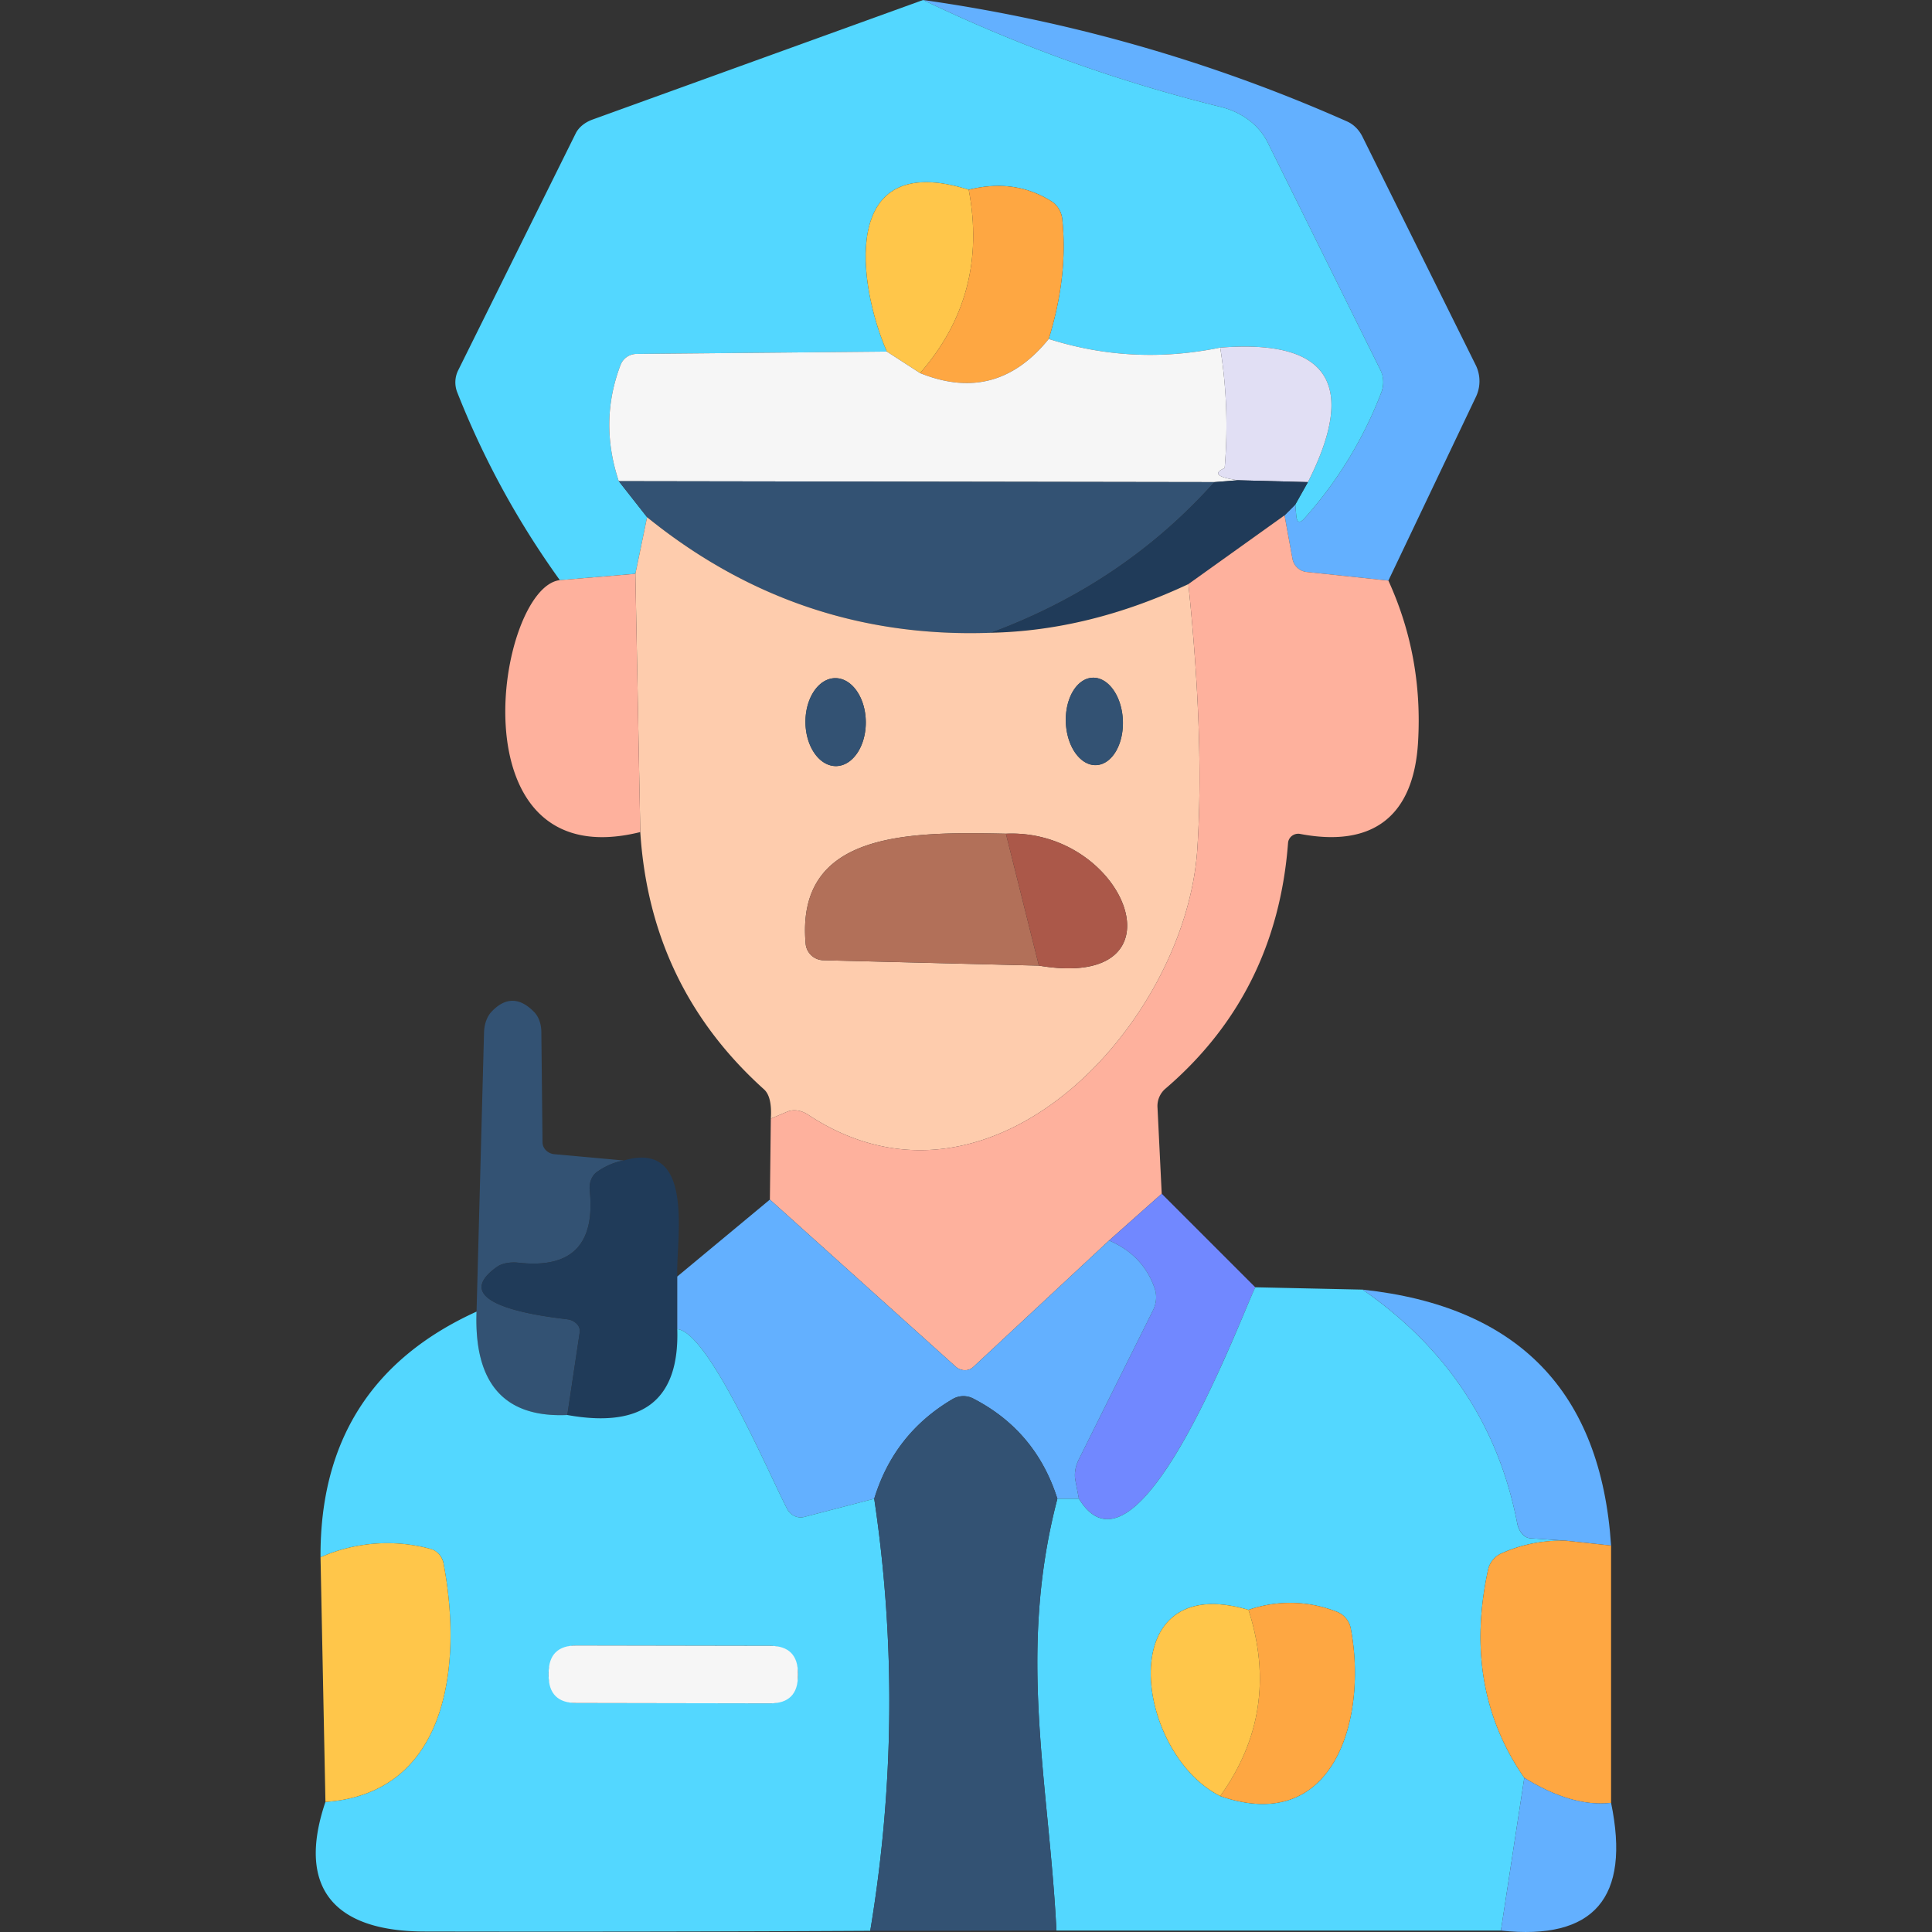 <?xml version="1.0" standalone="no"?><!DOCTYPE svg PUBLIC "-//W3C//DTD SVG 1.1//EN" "http://www.w3.org/Graphics/SVG/1.1/DTD/svg11.dtd"><svg t="1731937881015" class="icon" viewBox="0 0 1024 1024" version="1.1" xmlns="http://www.w3.org/2000/svg" p-id="7786" xmlns:xlink="http://www.w3.org/1999/xlink" width="200" height="200"><rect x="0" y="0" width="1024" height="1024" fill="#333333" stroke="none"/><path d="M735.875 307.73l-43.395-4.587a8.555 8.555 0 0 1-7.439-6.943l-4.215-23.061 5.703-5.703 0.496 5.703c0.335 3.968 1.823 4.463 4.463 1.488a216.514 216.514 0 0 0 40.667-66.704 14.891 14.891 0 0 0-0.372-11.531l-59.885-120.885c-4.563-9.187-13.688-16.093-24.921-18.846A811.678 811.678 0 0 1 489.27 0a844.856 844.856 0 0 1 224.66 64.348c3.447 1.525 6.348 4.377 8.183 8.059l60.133 121.257a19.342 19.342 0 0 1-0.124 16.986l-46.246 97.08z" fill="#63B0FF" p-id="7787"></path><path d="M489.27 0a811.678 811.678 0 0 0 157.708 56.661c11.233 2.752 20.358 9.658 24.921 18.846l59.885 120.885c1.661 3.496 1.798 7.65 0.372 11.531a216.514 216.514 0 0 1-40.667 66.704c-2.641 2.976-4.129 2.48-4.463-1.488l-0.496-5.703 6.695-11.903c26.372-52.074 10.873-75.841-46.494-71.291-30.996 6.36-61.286 4.835-90.881-4.587 6.869-22.23 9.262-43.357 7.191-63.356a12.746 12.746 0 0 0-5.827-9.671c-12.969-8.096-27.562-10.13-43.767-6.075-69.307-21.821-58.521 51.33-43.395 85.797l-132.54 1.24a9.113 9.113 0 0 0-8.555 5.703c-7.687 20.086-8.009 40.667-0.992 61.744l15.002 19.094-6.199 30.004-40.047 3.348c-22.317-30.996-40.456-64.224-54.429-99.684-1.413-3.72-1.24-7.848 0.496-11.407l62.364-125.72c1.587-3.174 4.798-5.815 8.927-7.315L489.27 0z" fill="#53D7FF" p-id="7788"></path><path d="M513.447 100.552c7.03 37.109-1.562 69.518-25.789 97.204l-17.606-11.407c-15.126-34.468-25.913-107.619 43.395-85.797z" fill="#FFC64A" p-id="7789"></path><path d="M513.447 100.552c16.205-4.054 30.798-2.021 43.767 6.075 3.286 2.033 5.443 5.617 5.827 9.671 2.071 19.999-0.322 41.126-7.191 63.356-18.511 22.974-41.237 29.012-68.192 18.102 24.227-27.686 32.819-60.095 25.789-97.204z" fill="#FEA742" p-id="7790"></path><path d="M555.85 179.654c29.595 9.423 59.885 10.948 90.881 4.587 3.397 21.164 4.178 42.44 2.356 63.852-6.274 2.728-3.968 4.873 6.943 6.447l-12.398 0.992-315.665-0.496c-7.018-21.077-6.695-41.659 0.992-61.744a9.113 9.113 0 0 1 8.555-5.703l132.54-1.24 17.606 11.407c26.954 10.911 49.681 4.873 68.192-18.102z" fill="#F6F6F6" p-id="7791"></path><path d="M646.731 184.241c57.368-4.55 72.866 19.218 46.494 71.291l-37.195-0.992c-10.911-1.575-13.217-3.72-6.943-6.447a262.029 262.029 0 0 0-2.356-63.852z" fill="#E1DFF4" p-id="7792"></path><path d="M327.966 255.036l315.665 0.496c-32.062 35.869-71.539 62.488-118.405 79.846-68.018 2.48-128.77-17.941-182.257-61.248l-15.002-19.094z" fill="#335273" p-id="7793"></path><path d="M643.631 255.532l12.398-0.992 37.195 0.992-6.695 11.903-5.703 5.703-50.958 36.451c-35.038 16.453-69.927 25.045-104.643 25.789 46.866-17.358 86.343-43.977 118.405-79.846z" fill="#203B59" p-id="7794"></path><path d="M342.968 274.13c53.487 43.308 114.239 63.728 182.257 61.248 34.716-0.744 69.605-9.336 104.643-25.789 5.703 55.384 7.278 102.287 4.711 140.723-6.199 92.245-109.602 204.451-206.31 140.475-3.571-2.331-7.65-2.938-10.911-1.612l-8.803 3.72c0.496-7.687-0.694-12.857-3.596-15.498-40.245-36.204-62.116-81.669-65.588-136.383l-2.604-136.879 6.199-30.004z m100.18 131.92c8.828-0.099 15.882-10.601 15.746-23.47-0.124-12.882-7.402-23.235-16.242-23.148-8.828 0.099-15.87 10.601-15.746 23.483 0.136 12.87 7.414 23.222 16.242 23.136z m137.859-0.521c4.005-0.161 7.749-2.765 10.402-7.228 2.641-4.463 3.992-10.415 3.732-16.564-0.533-12.795-7.737-22.888-16.081-22.528-4.005 0.161-7.749 2.765-10.402 7.228-2.653 4.463-3.992 10.415-3.744 16.564 0.546 12.795 7.737 22.888 16.093 22.528z m-30.364 106.28c80.094 13.514 45.998-72.779-17.482-69.927-51.95-1.116-111.586-1.116-106.131 58.521a9.621 9.621 0 0 0 9.547 8.555l114.066 2.852z" fill="#FECCAD" p-id="7795"></path><path d="M680.826 273.138l4.215 23.061a8.555 8.555 0 0 0 7.439 6.943l43.395 4.587c12.237 26.781 17.482 55.21 15.746 85.301-2.232 39.675-24.053 56.289-62.488 48.974a5.53 5.53 0 0 0-4.339 0.992 5.269 5.269 0 0 0-2.108 3.844c-4.042 53.065-25.665 96.423-64.844 130.06a12.101 12.101 0 0 0-4.339 10.167l2.232 45.626-27.897 24.797-72.035 67.076c-2.48 2.331-6.509 2.232-9.299-0.248l-98.444-88.525 0.496-42.899 8.803-3.72c3.261-1.327 7.34-0.719 10.911 1.612 96.708 63.976 200.111-48.23 206.31-140.475 2.566-38.435 0.992-85.339-4.711-140.723l50.958-36.451zM296.722 307.482l40.047-3.348 2.604 136.879c-99.932 24.797-76.003-129.564-42.651-133.531z" fill="#FEB19D" p-id="7796"></path><path d="M330.57 615.088c-4.959 0.905-9.621 2.889-14.01 5.951-2.901 1.984-4.426 5.852-3.968 10.043 2.901 28.603-9.671 41.324-37.691 38.187-4.687-0.484-8.84 0.322-11.531 2.232-29.508 20.953 30.376 26.781 37.443 27.773a8.357 8.357 0 0 1 4.959 2.48 5.269 5.269 0 0 1 1.488 4.463l-6.571 43.767c-33.476 1.488-49.507-16.775-48.106-54.801l3.968-148.038c0.161-4.538 1.624-8.493 4.091-11.035 7.278-7.6 14.717-7.563 22.317 0.124 2.542 2.529 3.968 6.472 3.968 10.911l0.62 58.273c0.012 3.224 2.69 5.951 6.199 6.323l36.823 3.348z" fill="#335273" p-id="7797"></path><path d="M330.57 615.088c38.311-11.159 27.649 41.907 28.392 61.496v27.897c1.165 37.53-18.263 52.693-58.273 45.502l6.571-43.767a5.269 5.269 0 0 0-1.488-4.463 8.357 8.357 0 0 0-4.959-2.48c-7.067-0.992-66.952-6.819-37.443-27.773 2.69-1.909 6.844-2.715 11.531-2.232 28.021 3.137 40.593-9.584 37.691-38.187-0.459-4.191 1.066-8.059 3.968-10.043 4.389-3.062 9.051-5.046 14.01-5.951z" fill="#203B59" p-id="7798"></path><path d="M615.734 632.694l49.594 49.594c-8.183 16.986-62.24 163.288-93.484 112.082l-1.86-9.671c-0.719-3.608-0.012-7.687 1.984-11.531l39.055-78.482c1.909-3.732 2.269-7.985 0.992-11.779-4.042-11.741-12.101-20.209-24.177-25.417l27.897-24.797z" fill="#7188FF" p-id="7799"></path><path d="M408.06 635.793l98.444 88.525c2.79 2.48 6.819 2.579 9.299 0.248l72.035-67.076c12.076 5.207 20.135 13.676 24.177 25.417 1.277 3.794 0.917 8.047-0.992 11.779l-39.055 78.482c-1.996 3.844-2.703 7.923-1.984 11.531l1.86 9.671h-11.407c-7.6-23.966-22.441-41.659-44.51-53.065a11.283 11.283 0 0 0-11.035 0.248c-20.656 12.15-34.505 29.756-41.535 52.817l-37.195 9.671c-3.422 0.88-7.104-0.855-8.927-4.215-9.547-18.35-41.659-93.98-58.273-95.344v-27.897l49.098-40.791z" fill="#63B0FF" p-id="7800"></path><path d="M722.237 683.527c44.721 31.083 72.035 72.407 81.954 123.985 0.868 4.401 3.744 7.613 6.943 7.811l18.474 1.24c-12.225-0.161-23.557 2.108-33.972 6.819a12.349 12.349 0 0 0-6.943 8.679c-9.088 41.907-2.678 78.643 19.218 110.222l-12.398 80.962h-235.571c-3.968-78.606-20.953-146.922 0.496-228.876h11.407c31.244 51.206 85.301-95.096 93.484-112.082l56.909 1.24z m-60.505 169.735c-72.531-21.449-60.629 75.631-15.002 98.692 61.124 21.201 78.11-42.403 69.183-88.897a11.717 11.717 0 0 0-7.067-8.679 67.472 67.472 0 0 0-47.114-1.116z" fill="#53D7FF" p-id="7801"></path><path d="M722.237 683.527c82.413 8.84 126.303 54.057 131.672 135.639l-24.301-2.604-18.474-1.24c-3.199-0.198-6.075-3.41-6.943-7.811-9.919-51.578-37.233-92.902-81.954-123.985z" fill="#63B0FF" p-id="7802"></path><path d="M252.583 695.182c-1.401 38.026 14.63 56.289 48.106 54.801 40.01 7.191 59.438-7.972 58.273-45.502 16.614 1.364 48.726 76.994 58.273 95.344 1.823 3.36 5.505 5.096 8.927 4.215l37.195-9.671c11.332 75.965 10.625 152.29-2.108 229-76.87 0.409-155.551 0.533-236.067 0.372-46.618 0-68.564-21.821-52.693-68.688 65.34-4.463 72.655-73.399 62.612-126.34a9.82 9.82 0 0 0-7.067-7.811 87.93 87.93 0 0 0-58.149 4.463c-0.322-61.583 27.239-104.978 82.698-130.184z m170.355 191.928a14.754 14.754 0 0 0-14.729-14.791l-102.659-0.174a14.754 14.754 0 0 0-14.779 14.729v0.992a14.754 14.754 0 0 0 14.729 14.779l102.659 0.174a14.754 14.754 0 0 0 14.779-14.729v-0.992z" fill="#53D7FF" p-id="7803"></path><path d="M560.437 794.37c-21.449 81.954-4.463 150.269-0.496 228.876l-98.692 0.124c12.733-76.709 13.44-153.034 2.108-229 7.03-23.061 20.879-40.667 41.535-52.817a11.283 11.283 0 0 1 11.035-0.248c22.069 11.407 36.91 29.099 44.51 53.065z" fill="#335273" p-id="7804"></path><path d="M829.608 816.563l24.301 2.604v136.383c-13.799 1.575-29.136-2.852-45.998-13.266-21.896-31.579-28.306-68.316-19.218-110.222a12.349 12.349 0 0 1 6.943-8.679 78.805 78.805 0 0 1 33.972-6.819z" fill="#FEA742" p-id="7805"></path><path d="M172.489 955.054l-2.604-129.688a87.93 87.93 0 0 1 58.149-4.463c3.571 0.893 6.323 3.943 7.067 7.811 10.043 52.941 2.728 121.877-62.612 126.34z" fill="#FFC64A" p-id="7806"></path><path d="M807.911 942.283c16.862 10.415 32.199 14.841 45.998 13.266 10.415 50.425-9.051 72.99-58.397 67.696l12.398-80.962z" fill="#63B0FF" p-id="7807"></path><path d="M442.656 359.433a23.309 15.994 89.4 1 0 0.488 46.616 23.309 15.994 89.4 1 0-0.488-46.616Z" fill="#335273" p-id="7808"></path><path d="M579.056 359.204a23.185 15.126 87.6 1 0 1.942 46.33 23.185 15.126 87.6 1 0-1.942-46.33Z" fill="#335273" p-id="7809"></path><path d="M533.161 441.881l17.482 69.927-114.066-2.852a9.621 9.621 0 0 1-9.547-8.555c-5.455-59.637 54.181-59.637 106.131-58.521z" fill="#B27059" p-id="7810"></path><path d="M533.161 441.881c63.48-2.852 97.576 83.442 17.482 69.927l-17.482-69.927z" fill="#AB5849" p-id="7811"></path><path d="M646.731 951.954c21.499-29.917 26.496-62.823 15.002-98.692a67.472 67.472 0 0 1 47.114 1.116 11.717 11.717 0 0 1 7.067 8.679c8.927 46.494-8.059 110.098-69.183 88.897z" fill="#FEA742" p-id="7812"></path><path d="M661.733 853.262c11.493 35.869 6.497 68.774-15.002 98.692-45.626-23.061-57.529-120.141 15.002-98.692z" fill="#FFC64A" p-id="7813"></path><path d="M290.797 872.117m14.754 0.026l102.659 0.179q14.754 0.026 14.728 14.78l-0.002 0.992q-0.026 14.754-14.78 14.728l-102.659-0.179q-14.754-0.026-14.728-14.78l0.002-0.992q0.026-14.754 14.78-14.728Z" fill="#F6F6F6" p-id="7814"></path></svg>